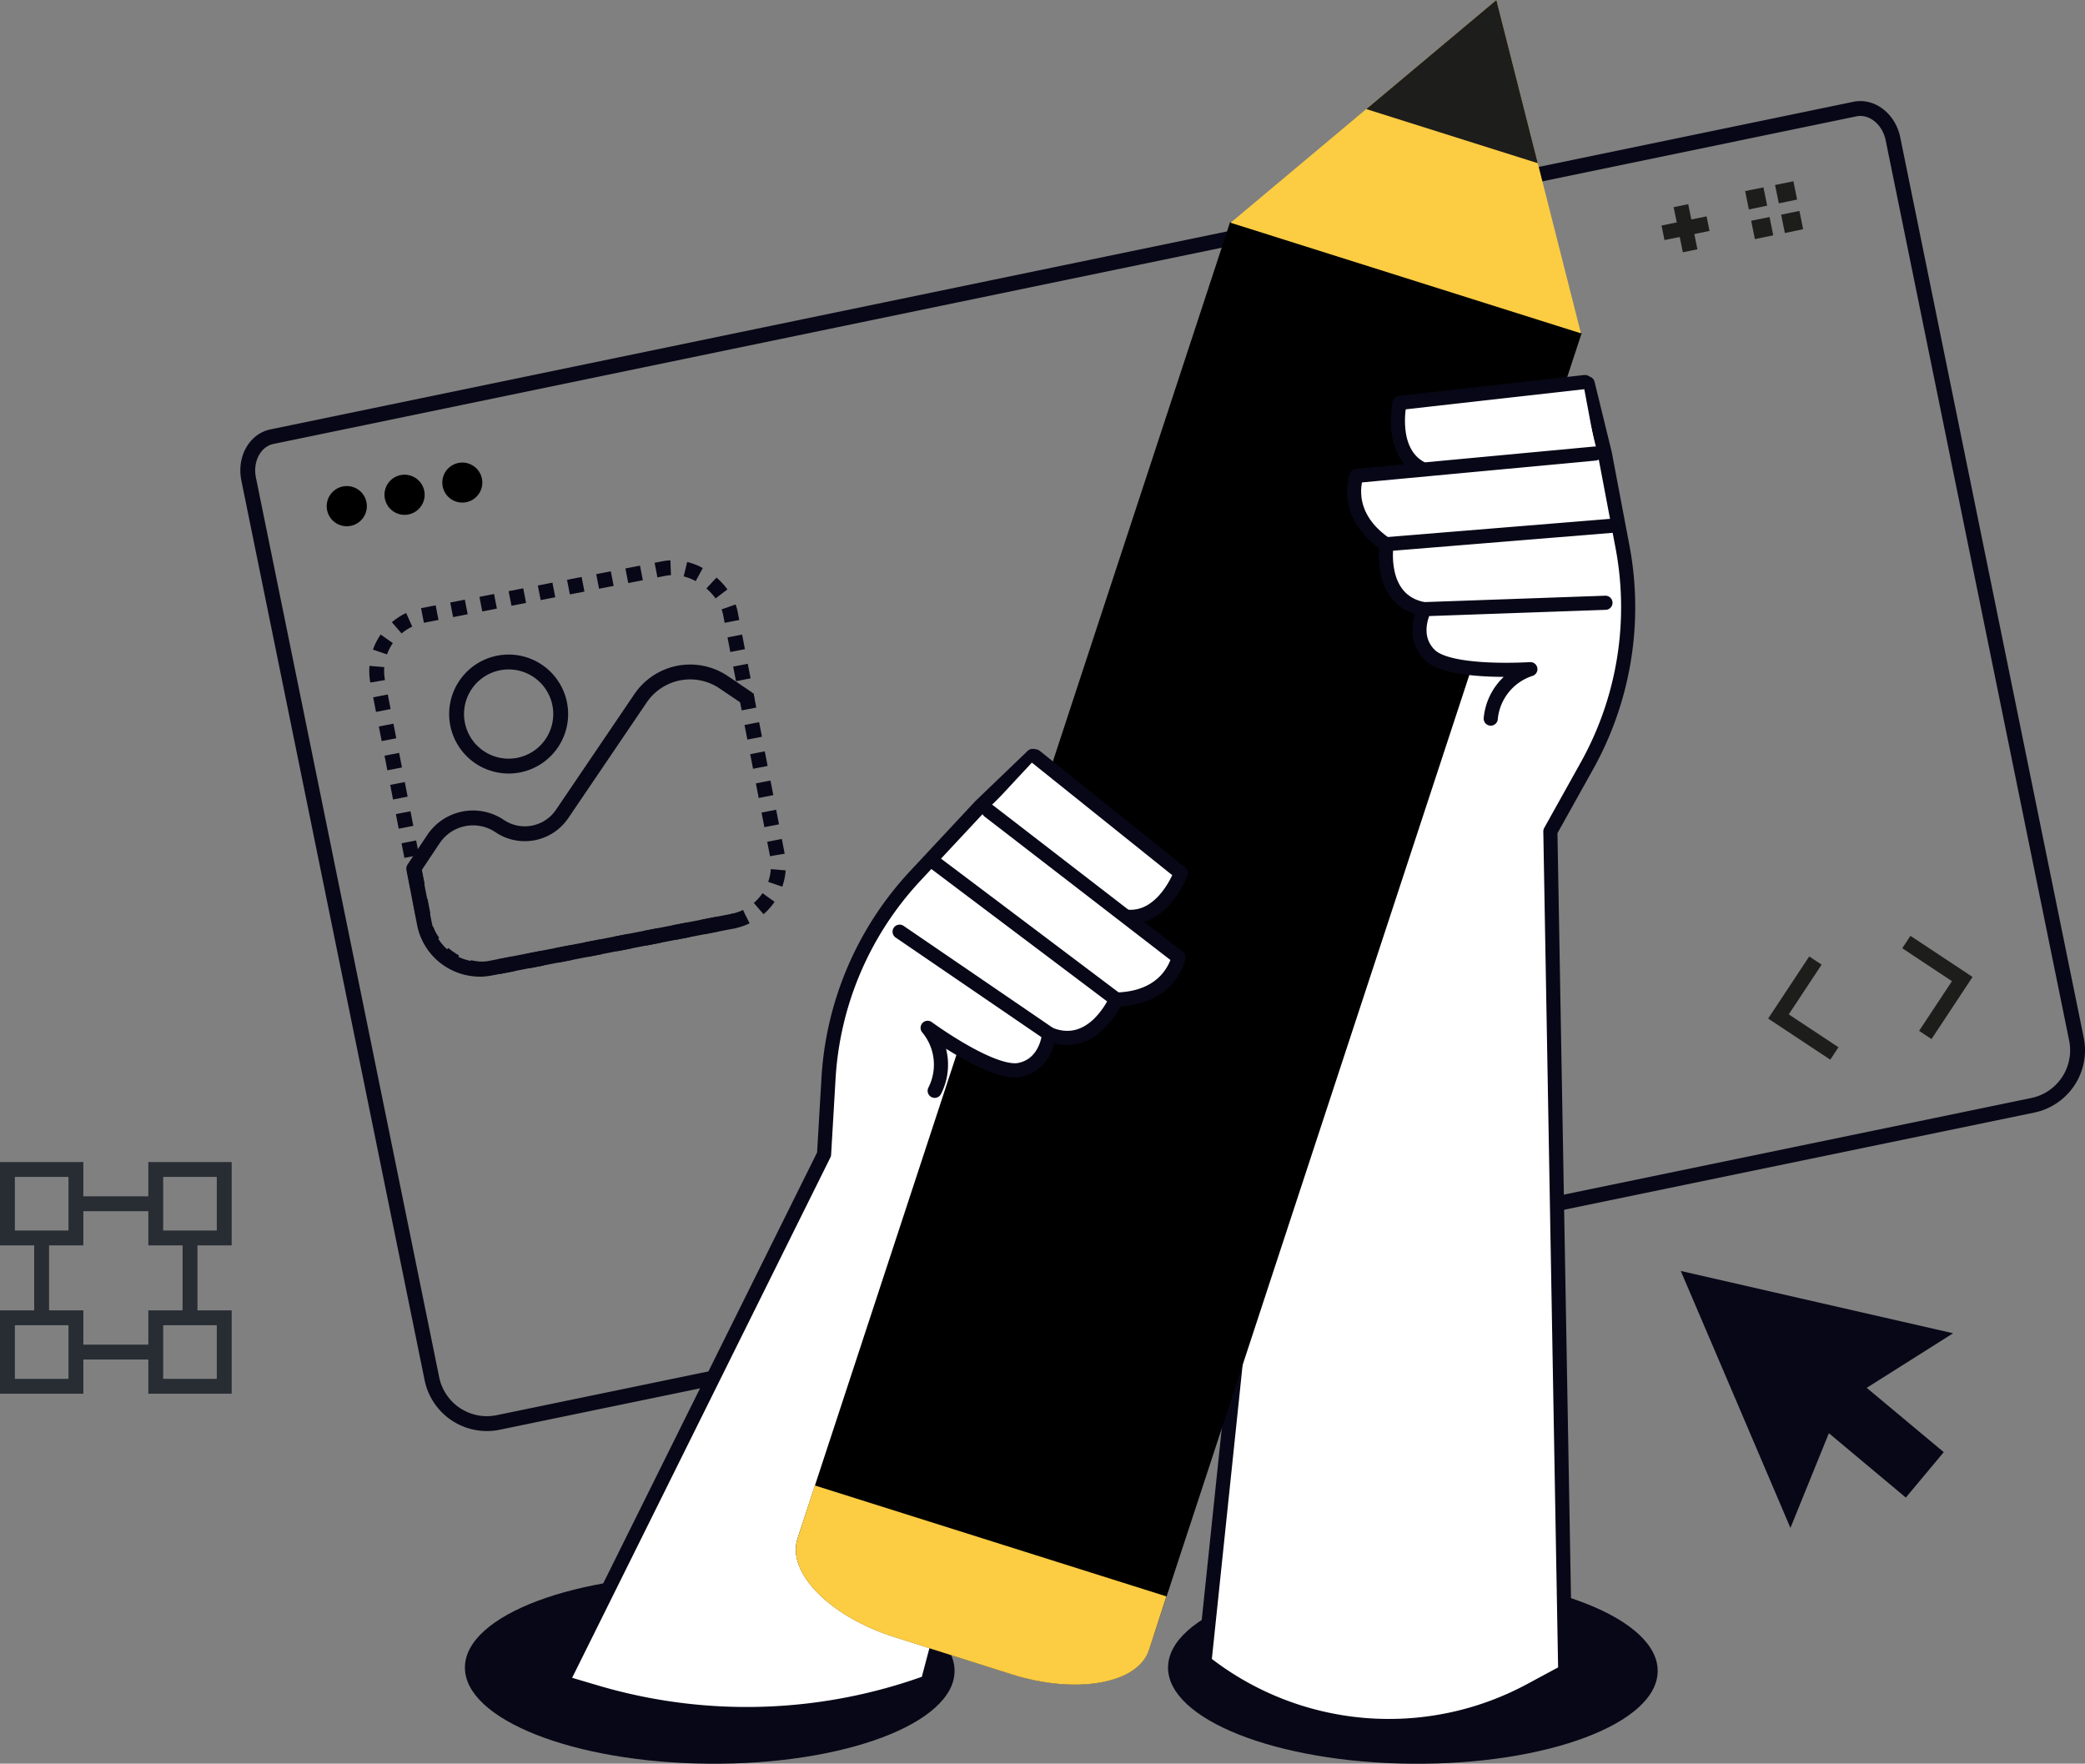 <?xml version="1.0" encoding="UTF-8"?> <svg xmlns="http://www.w3.org/2000/svg" id="Warstwa_1" data-name="Warstwa 1" viewBox="0 0 280.44 237.21"><rect x="0" y="0" width="280.44" height="237.21" fill="#808080" stroke="none"/><defs><style>.cls-1,.cls-11,.cls-2,.cls-6,.cls-7,.cls-8{fill:none;}.cls-1,.cls-11,.cls-5,.cls-6{stroke:#080717;}.cls-1,.cls-11,.cls-5{stroke-linecap:round;stroke-linejoin:round;}.cls-1,.cls-2,.cls-6,.cls-7{stroke-width:2px;}.cls-2{stroke:#1d1d1b;}.cls-3{fill:#1d1d1b;}.cls-4{fill:#080717;}.cls-10,.cls-5{fill:#fff;}.cls-11,.cls-5{stroke-width:1.9px;}.cls-6,.cls-7{stroke-miterlimit:10;}.cls-6{stroke-dasharray:2;}.cls-7,.cls-8{stroke:#282d33;}.cls-8{stroke-width:1.08px;}.cls-9{fill:#fccc42;}</style></defs><path class="cls-1" d="M273.46,148.65a7.56,7.56,0,0,0,5.83-8.89L254.61,18.67c-.55-2.68-2.84-4.47-5.12-4L36.59,58.73c-2.28.46-3.69,3-3.15,5.69l24.65,121a7.55,7.55,0,0,0,9,5.88Z"></path><path d="M49.29,67.54a2.7,2.7,0,1,1-3.18-2.11A2.69,2.69,0,0,1,49.29,67.54Z"></path><path d="M57.06,66a2.7,2.7,0,1,1-3.19-2.1A2.71,2.71,0,0,1,57.06,66Z"></path><path d="M64.82,64.37a2.69,2.69,0,1,1-3.18-2.1A2.69,2.69,0,0,1,64.82,64.37Z"></path><polyline class="cls-2" points="244.18 129.19 239.21 136.71 246.73 141.69"></polyline><polyline class="cls-2" points="256.41 126.7 263.93 131.68 258.96 139.2"></polyline><line class="cls-2" x1="226.09" y1="27.66" x2="227.33" y2="33.73"></line><line class="cls-2" x1="229.74" y1="30.08" x2="223.68" y2="31.31"></line><polygon class="cls-3" points="237.19 25.2 234.73 25.7 235.23 28.17 237.69 27.66 237.19 25.2 237.19 25.2"></polygon><polygon class="cls-3" points="238.01 29.19 235.54 29.69 236.04 32.16 238.51 31.65 238.01 29.19 238.01 29.19"></polygon><polygon class="cls-3" points="241.22 24.38 238.75 24.88 239.26 27.35 241.72 26.84 241.22 24.38 241.22 24.38"></polygon><polygon class="cls-3" points="242.03 28.37 239.57 28.87 240.07 31.34 242.53 30.83 242.03 28.37 242.03 28.37"></polygon><ellipse class="cls-4" cx="190.03" cy="224.5" rx="12.71" ry="32.93" transform="translate(-35.95 412.77) rotate(-89.55)"></ellipse><path class="cls-5" d="M208.53,111.82l2,113L206,227.26A40.13,40.13,0,0,1,162,223.55h0l10.84-103.63,15.38-65.83,25.33-2.52,2.3,9.4,2.39,12.61A43.79,43.79,0,0,1,213.45,103Z"></path><ellipse class="cls-4" cx="95.46" cy="224.5" rx="12.71" ry="32.93" transform="translate(-129.78 318.2) rotate(-89.55)"></ellipse><path class="cls-5" d="M110.84,155.25l-35.24,71,4.6,1.36a71.4,71.4,0,0,0,44.58-1.36h0L136.7,181.2l22.19-63.85-20-15.68-7,6.72-8.75,9.38a43.65,43.65,0,0,0-11.71,27.4Z"></path><rect class="cls-6" x="53.52" y="79.18" width="48.32" height="48.32" rx="7.61" transform="translate(-18.29 16.72) rotate(-11)"></rect><path class="cls-1" d="M75.28,94.67a7,7,0,1,1-8.17-5.51A7,7,0,0,1,75.28,94.67Z"></path><path class="cls-1" d="M98.54,123.9,66,130.21a7.6,7.6,0,0,1-8.92-6l-1.43-7.38,2.67-4a6.4,6.4,0,0,1,8.88-1.73h0a6.06,6.06,0,0,0,8.41-1.63L86.14,93.94a8.06,8.06,0,0,1,11.2-2.18l3.11,2.1"></path><line class="cls-7" x1="5.6" y1="176.86" x2="5.6" y2="166.12"></line><line class="cls-7" x1="20.57" y1="181.85" x2="10.59" y2="181.85"></line><line class="cls-7" x1="25.56" y1="166.88" x2="25.56" y2="176.86"></line><line class="cls-7" x1="9.83" y1="161.9" x2="20.57" y2="161.9"></line><rect class="cls-7" x="1" y="157.29" width="9.21" height="9.21"></rect><rect class="cls-7" x="20.95" y="157.29" width="9.21" height="9.21"></rect><rect class="cls-7" x="1" y="177.24" width="9.21" height="9.21"></rect><rect class="cls-7" x="20.95" y="177.24" width="9.21" height="9.21"></rect><line class="cls-8" x1="157.26" y1="213.57" x2="110.42" y2="198.79"></line><path d="M212.74,44.8,154.56,221.86c-1.49,4.58-9.76,6.06-18.47,3.32l-15.76-5c-8.71-2.75-14.55-8.68-13.06-13.26L165.45,29.88"></path><path class="cls-9" d="M156.89,214.71,109.6,199.79l-2.33,7.15c-1.49,4.58,4.35,10.51,13.06,13.26l15.76,5c8.71,2.74,17,1.26,18.47-3.32Z"></path><polygon class="cls-9" points="212.64 44.83 201.27 0 165.52 29.96 212.64 44.83"></polygon><polygon class="cls-3" points="183.77 14.67 206.84 21.95 201.27 0 183.77 14.67"></polygon><path class="cls-10" d="M116.52,130.17c3-6.9,15.46-20.3,16-20.86l6.14-6.6a1,1,0,0,1,1.42-.13l18.51,14.74c.33.27-.06.78-.18,1.22-.53,1.9-1.84,3.76-6.12,4.85l5,4.37c.38.3,1.34.83,1.15,1.3-.11.28-3,6-8.13,5.61a11.8,11.8,0,0,1-4.48,4.93c-1.25.62-3.19.22-4.57-.16-.54,1.6-1.52,3.9-3.87,4.46s-8.23-2.52-10.91-4.22c.24,1.46.55,5.27-.63,7.22C125.46,147.46,113.24,137.74,116.52,130.17Z"></path><path class="cls-11" d="M133,109.07l25.52,19.69s-1,5.41-8.2,5.67"></path><path class="cls-11" d="M151.52,123.29c5,.48,7.31-5.87,7.31-5.87l-19.58-15.7"></path><path class="cls-11" d="M125.68,116l24.44,18.41s-3,7-8.83,4.74"></path><path class="cls-11" d="M121,125.31l20.11,13.74s-.28,4.07-3.94,4.84-12.4-5.65-12.4-5.65a7.74,7.74,0,0,1,.95,8.47"></path><path class="cls-10" d="M217.15,87.59c1.17-7.43-2.21-25.43-2.36-26.19l-1.66-8.86a1,1,0,0,0-1.14-.86l-23.51,2.56c-.43,0-.37.69-.5,1.12-.57,1.9-.46,4.16,2.57,7.37l-6.53,1c-.48.06-1.58,0-1.67.49,0,.29-.67,6.67,3.87,9.08a11.8,11.8,0,0,0,1.15,6.56c.72,1.2,2.58,1.9,3.95,2.31-.4,1.64-.8,4.11.89,5.84s8.29,2.27,11.47,2.26c-1,1.11-3.28,4.17-3.32,6.45C200.34,97.42,215.87,95.74,217.15,87.59Z"></path><path class="cls-11" d="M214.54,61l-32.09,3s-2,5.1,3.9,9.17"></path><path class="cls-11" d="M191.25,63.06c-4.46-2.26-3-8.87-3-8.87l24.94-2.81"></path><path class="cls-11" d="M217,70.7l-30.5,2.49s-1.22,7.52,4.93,8.73"></path><path class="cls-11" d="M215.94,81.07l-24.34.86s-1.94,3.59.75,6.19S205.84,90,205.84,90a7.74,7.74,0,0,0-5.33,6.65"></path><polygon class="cls-4" points="262.7 179.32 244.38 175.13 226.07 170.94 233.45 188.22 240.82 205.5 245.99 192.76 256.34 201.42 261.44 195.31 251.08 186.66 262.7 179.32"></polygon></svg> 